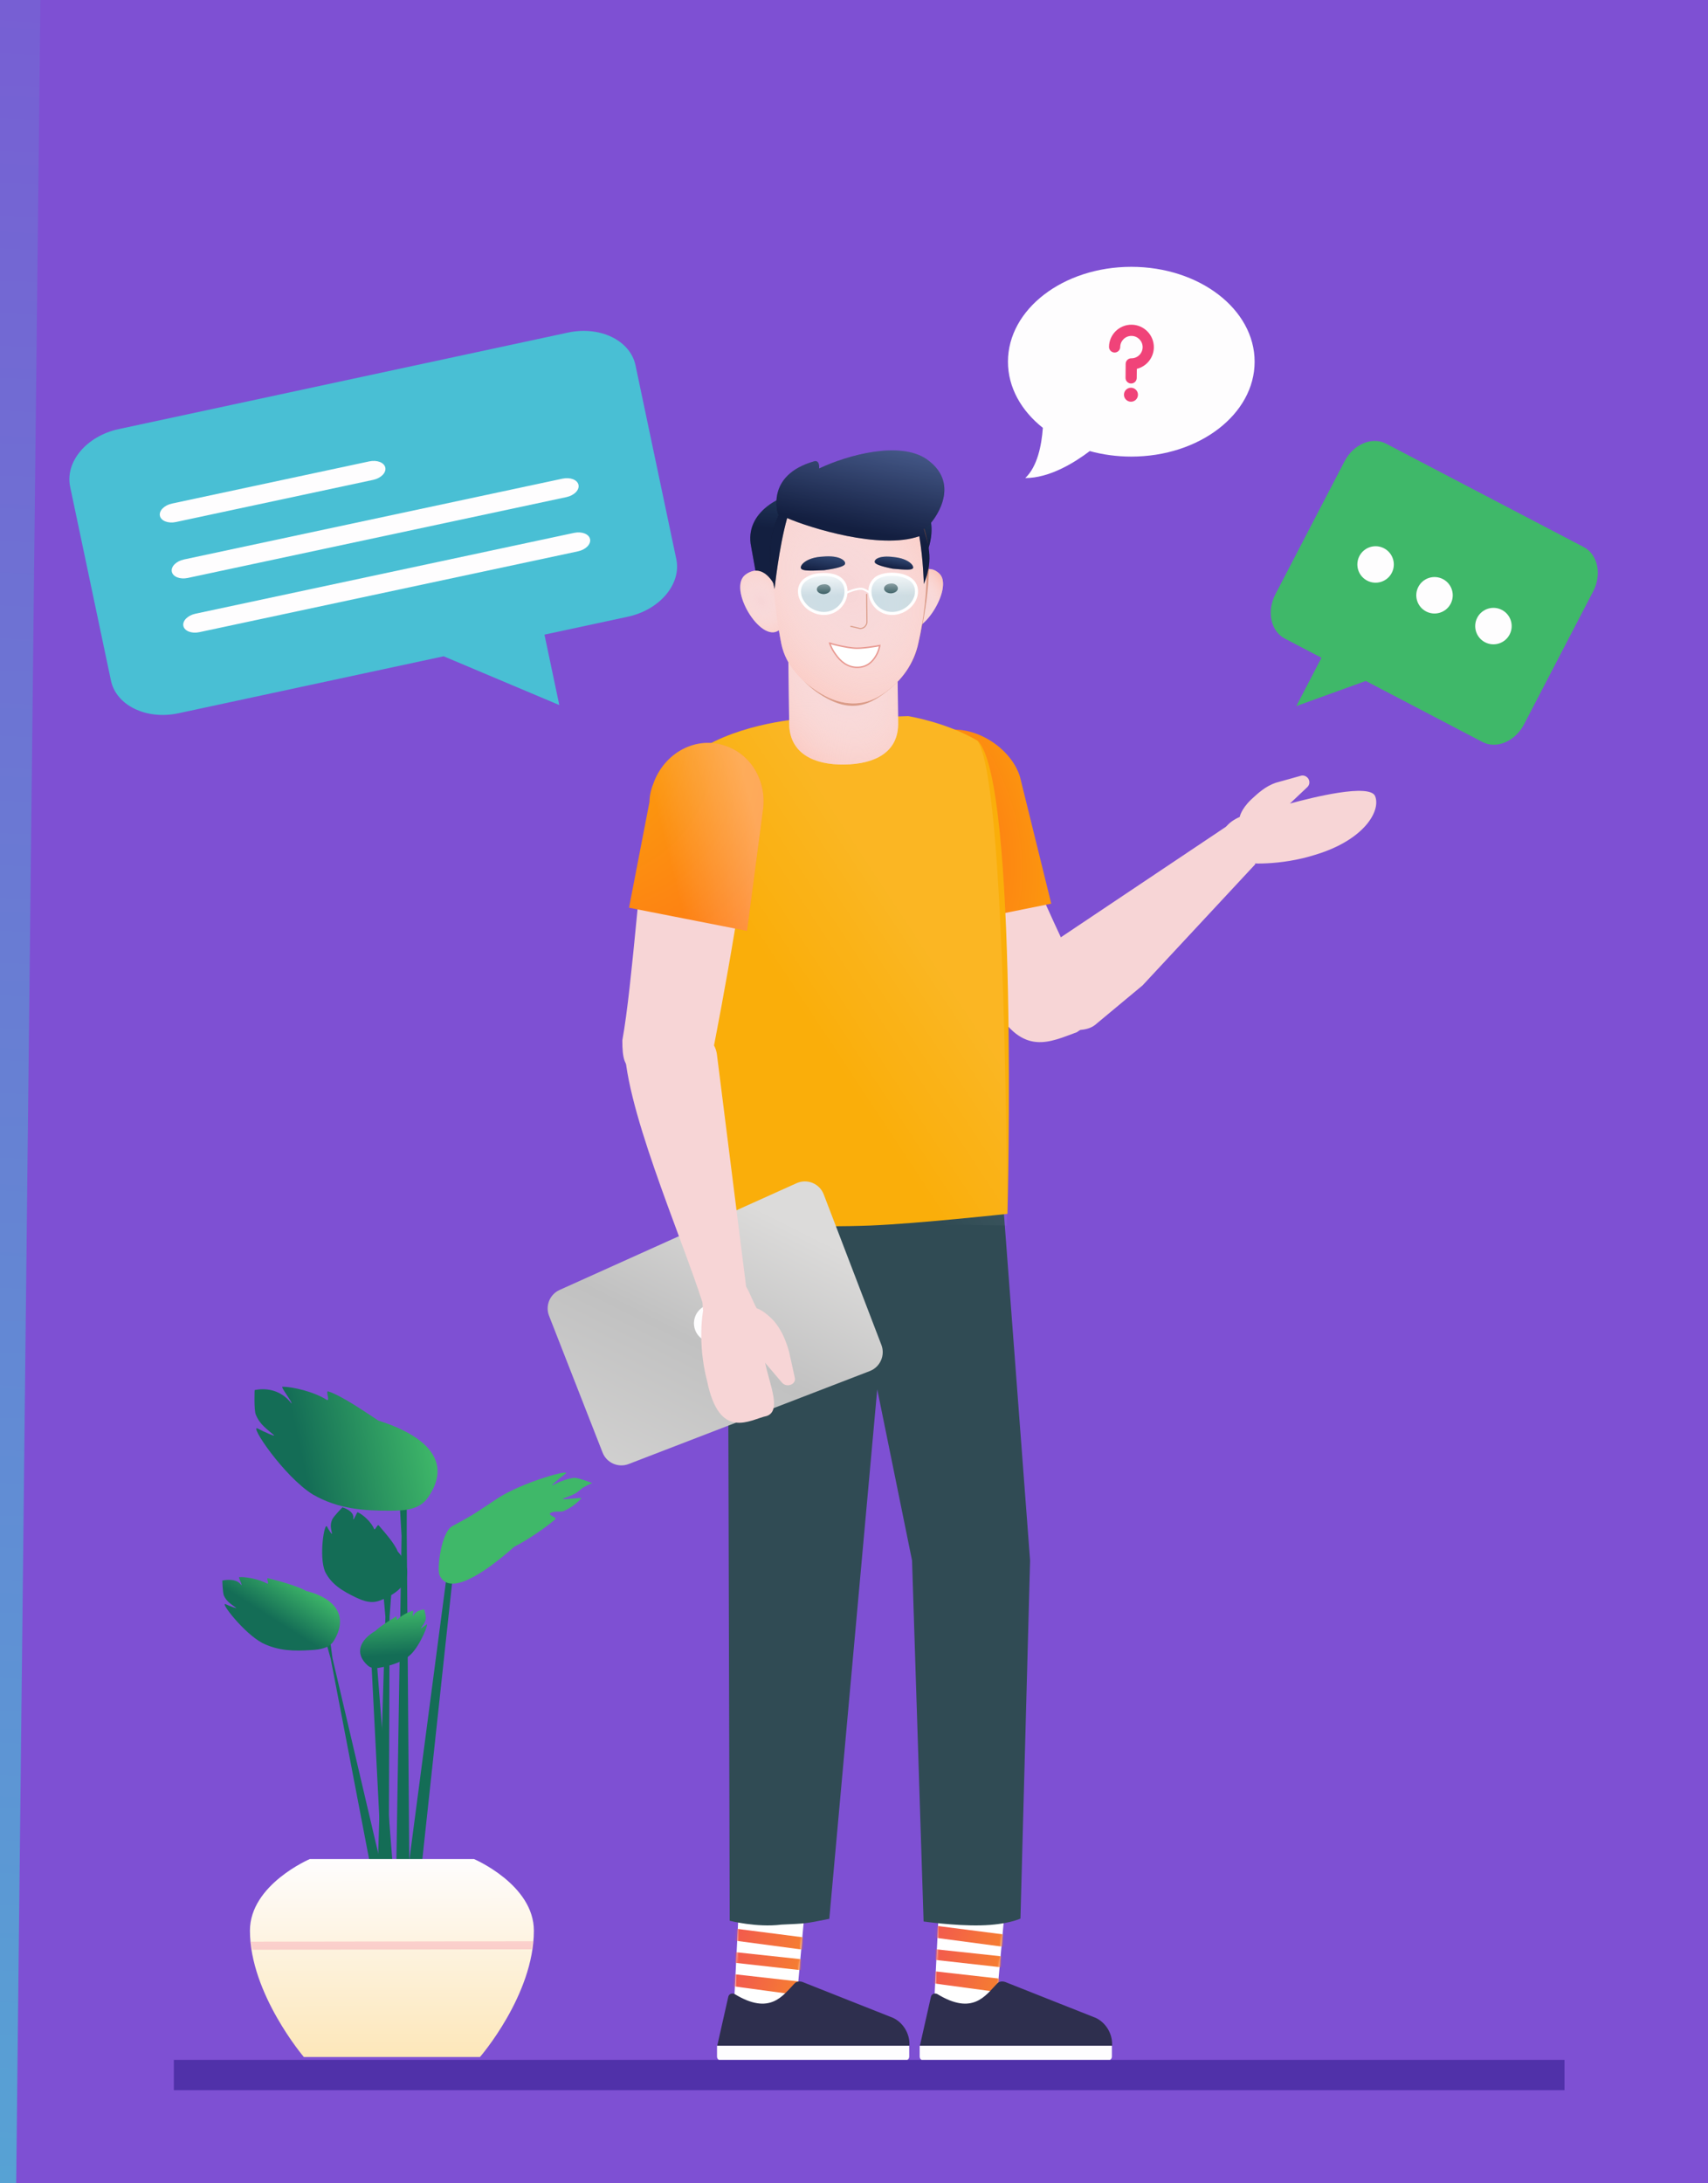 <svg width="845" height="1080" viewBox="0 0 845 1080" fill="none" xmlns="http://www.w3.org/2000/svg">
<rect width="845" height="1080" fill="#7E50D3"/>
<path d="M362.866 996.916L366.198 930.381L399.114 934.385L393.211 999.333L362.866 996.916Z" fill="white"/>
<mask id="mask0" mask-type="alpha" maskUnits="userSpaceOnUse" x="362" y="930" width="38" height="70">
<path d="M362.987 996.848L365.994 930.359L399.004 933.984L393.413 999.355L362.987 996.848Z" fill="#FEFDFE"/>
</mask>
<g mask="url(#mask0)">
<path d="M397.977 964.595L359.708 959.5L359.789 953.561L397.585 958.409L397.977 964.595Z" fill="url(#paint0_radial)"/>
<path d="M359.289 982.122L394.709 986.919L395.752 980.287L359.37 976.182L359.289 982.122Z" fill="url(#paint1_radial)"/>
<path d="M358.789 970.438L398.022 974.841L397.858 969.372L359.098 965.216L358.789 970.438Z" fill="url(#paint2_radial)"/>
</g>
<path d="M461.936 995.479L465.268 928.945L498.184 932.948L492.28 997.896L461.936 995.479Z" fill="white"/>
<mask id="mask1" mask-type="alpha" maskUnits="userSpaceOnUse" x="462" y="928" width="37" height="70">
<path d="M462.058 995.412L465.064 928.923L498.074 932.547L492.484 997.919L462.058 995.412Z" fill="#FEFDFE"/>
</mask>
<g mask="url(#mask1)">
<path d="M497.048 963.159L458.778 958.063L458.859 952.124L496.655 956.972L497.048 963.159Z" fill="url(#paint3_radial)"/>
<path d="M458.359 980.685L493.78 985.483L494.823 978.851L458.44 974.745L458.359 980.685Z" fill="url(#paint4_radial)"/>
<path d="M457.86 969.001L497.093 973.404L496.929 967.935L458.169 963.779L457.86 969.001Z" fill="url(#paint5_radial)"/>
</g>
<path d="M360.267 987.937L354.836 1012.01H449.928V1011.15C449.928 1005.72 446.733 1000.61 441.941 998.268L397.856 980.801C396.152 979.949 394.129 979.949 392.958 981.334C387.208 987.298 380.925 997.096 363.461 986.446C361.97 985.7 360.48 986.552 360.267 987.937Z" fill="#2E2F4E"/>
<path d="M449.821 1012.01H354.729V1017.36C354.729 1018.46 355.624 1019.36 356.729 1019.36H447.821C448.925 1019.36 449.821 1018.46 449.821 1017.36V1012.01Z" fill="#FEFDFE"/>
<path d="M460.53 987.937L455.1 1012.01H550.191V1011.15C550.191 1005.72 546.997 1000.61 542.205 998.268L498.12 980.801C496.416 979.949 494.393 979.949 493.221 981.334C487.471 987.298 481.189 997.096 463.725 986.446C462.234 985.7 460.743 986.552 460.53 987.937Z" fill="#2E2F4E"/>
<path d="M550.086 1012.01H454.994V1017.36C454.994 1018.46 455.89 1019.36 456.994 1019.36H548.086C549.191 1019.36 550.086 1018.46 550.086 1017.36V1012.01Z" fill="#FEFDFE"/>
<path d="M485.633 379.608C499.453 403.427 522.779 463.502 537.207 487.884C546.114 502.937 547.019 500.609 532.744 510.633C519.376 515.481 506.199 522.631 492.325 498.746C492.325 498.746 428.864 414.676 427.977 399.77C427.091 384.864 425.855 378.336 444.715 372.882C462.287 367.5 480.306 370.739 485.633 379.608Z" fill="#F7D5D6"/>
<path d="M496.278 595.264L416.26 600.091L451.216 771.943L456.931 950.544C456.931 950.544 472.26 952.746 485.123 952.459C498.517 952.172 504.851 949.107 504.851 949.107L509.614 771.943L496.278 595.264Z" fill="#304B54"/>
<path d="M441.979 599.074H360.057L361.009 950.179C361.009 950.179 374.318 953.623 386.543 952.092C398.768 951.514 398.057 951.701 410.282 949.218L441.979 599.074Z" fill="#304B54"/>
<path d="M447.917 395.515C446.333 378.908 453.195 362.765 469.487 361.058C484.082 359.58 500.425 370.718 504.611 384.254L520.092 447.029L474.731 456.185L449.953 404.502C449.048 401.43 448.256 398.7 447.917 395.515Z" fill="url(#paint6_radial)"/>
<path d="M449.28 354.258L424.455 355.11L400.532 355.232C400.532 355.232 371.532 356.449 349.415 368.86C327.411 381.272 361.112 606.262 361.112 606.262C361.112 606.262 405.723 607.235 430.661 606.262C454.358 605.288 498.432 600.487 498.432 600.487C498.432 600.487 504.02 386.422 483.697 366.427C467.899 357.179 449.28 354.258 449.28 354.258Z" fill="#FAAE0A"/>
<path d="M271.631 650.914C269.686 645.946 271.987 640.316 276.859 638.121L394.085 585.32C399.326 582.959 405.463 585.482 407.516 590.841L436.054 665.325C438.029 670.481 435.448 676.274 430.287 678.263L311.015 724.244C305.882 726.223 300.124 723.692 298.121 718.577L271.631 650.914Z" fill="url(#paint7_linear)"/>
<ellipse rx="9.5" ry="9.477" transform="matrix(0.934 -0.36 0.358 0.934 352.815 654.598)" fill="#FEFDFE"/>
<path d="M383.305 653.995C378.38 648.33 374.345 647.187 374.345 647.187C371.074 641.605 368.165 629.211 362.932 635.88L357.029 637.063C351.148 637.294 346.549 636.215 347.785 647.884L347.881 648.227C347.881 648.227 344.792 663.796 349.8 683.083C355.94 713.219 371.209 702.148 379.292 700.485C386.703 698.024 380.875 685.246 378.521 674.143L386.824 683.927C387.918 685.186 389.532 685.643 391.214 685.013C392.896 684.383 393.58 682.837 393.197 681.463L390.364 668.644C388.831 663.15 386.683 658.114 383.305 653.995Z" fill="#F7D5D6"/>
<path d="M369.561 639.897L354.67 521.504C353.264 511.331 339.967 505.371 326.576 508.962C318.431 511.067 311.207 507.927 309.019 514.167C307.568 544.489 336.896 610.781 347.668 644.721L369.561 639.897Z" fill="#F7D5D6"/>
<path d="M321.614 396.525C316.912 423.367 312.941 487.06 307.887 514.626C307.775 533.129 313.634 528.133 325.798 528.452C338.718 528.692 349.033 541.424 353.761 514.503C353.761 514.503 374.02 410.686 370.305 396.394C366.59 382.103 369.282 375.56 351.47 376.525C334.784 377.141 323.519 386.473 321.614 396.525Z" fill="#F7D5D6"/>
<path d="M449.264 354.258L424.544 355.11L400.723 355.232C400.723 355.232 371.845 356.449 349.822 368.86C327.911 381.272 365.103 606.262 365.103 606.262C365.103 606.262 405.891 607.235 430.724 606.262C454.32 605.288 498.183 606.262 498.183 606.262C498.183 606.262 498.183 386.422 483.535 366.427C467.804 357.179 449.264 354.258 449.264 354.258Z" fill="url(#paint8_linear)" fill-opacity="0.1"/>
<path d="M618.85 395.649C613.91 400.458 613.329 404.135 613.329 404.135C607.718 406.564 603.506 410.961 604.627 416.557L604.256 419.541C605.321 424.772 610.818 428.228 616.321 427.063L616.592 426.963C616.592 426.963 632.607 428.652 651.148 422.718C675.091 415.347 683.191 401.067 680.331 393.875C677.719 387.362 649.012 394.55 638.163 397.516L646.804 389.352C647.871 388.268 648.103 386.798 647.329 385.31C646.418 383.872 644.848 383.369 643.533 383.773L631.098 387.243C625.979 389.037 622.415 392.343 618.85 395.649Z" fill="#F7D5D6"/>
<path d="M323.118 387.977C328.491 372.244 344.671 363.712 359.267 369.099C372.349 373.669 379.618 387.471 377.349 401.441L369.576 460.499L311.198 449.046L321.321 396.661C321.348 393.828 321.956 390.821 323.118 387.977Z" fill="url(#paint9_radial)"/>
<path d="M323.118 387.977C328.491 372.244 344.671 363.712 359.267 369.099C372.349 373.669 379.618 387.471 377.349 401.441L369.576 460.499L311.198 449.046L321.321 396.661C321.348 393.828 321.956 390.821 323.118 387.977Z" fill="url(#paint10_linear)" fill-opacity="0.3"/>
<path d="M621.066 427.482L565.266 487.464L541.792 506.997C534.174 513.163 512.348 508.118 507.406 491.369C505.347 484.689 508.127 477.394 516.466 469.276L607.158 408.556L621.066 427.482Z" fill="#F7D5D6"/>
<path d="M417.824 378.209C402.882 378.458 390.554 372.854 390.43 357.91L389.683 300.871L443.599 299.999L444.346 357.287C444.72 372.231 432.766 377.96 417.824 378.209Z" fill="#F7D5D6"/>
<path d="M417.824 378.209C402.882 378.458 390.554 372.854 390.43 357.91L389.683 300.871L443.599 299.999L444.346 357.287C444.72 372.231 432.766 377.96 417.824 378.209Z" fill="url(#paint11_radial)"/>
<path d="M377.604 303.735L371.627 270.483C368.016 253.173 387.192 243.583 399.021 243.458L439.49 242.711C451.941 242.462 465.389 251.18 459.412 271.106L457.296 300.871L377.604 303.735Z" fill="url(#paint12_linear)"/>
<path d="M377.604 303.735L371.627 270.483C368.016 253.173 387.192 243.583 399.021 243.458L439.49 242.711C451.941 242.462 465.389 251.18 459.412 271.106L457.296 300.871L377.604 303.735Z" fill="#1E45AE" fill-opacity="0.3"/>
<path d="M447.956 310.087C455.552 316.812 471.988 290.783 464.766 283.809C457.544 276.835 451.069 288.043 451.069 288.043L449.949 298.006L447.832 307.347L447.209 310.087H447.956Z" fill="#F7D5D6"/>
<path d="M447.956 310.087C455.552 316.812 471.988 290.783 464.766 283.809C457.544 276.835 451.069 288.043 451.069 288.043L449.949 298.006L447.832 307.347L447.209 310.087H447.956Z" fill="url(#paint13_radial)"/>
<path d="M385.074 311.955C376.109 317.933 359.922 291.032 368.762 284.307C377.728 277.707 383.206 289.662 383.206 289.662L386.07 298.878L385.323 308.841L385.946 311.581L385.074 311.955Z" fill="#F7D5D6"/>
<path d="M385.074 311.955C376.109 317.933 359.922 291.032 368.762 284.307C377.728 277.707 383.206 289.662 383.206 289.662L386.07 298.878L385.323 308.841L385.946 311.581L385.074 311.955Z" fill="url(#paint14_radial)"/>
<path d="M459.552 277.084C459.801 294.146 456.563 308.717 454.197 318.929C452.205 329.141 444.734 337.983 436.142 343.961L434.648 344.957C425.434 350.935 417.216 350.313 407.503 344.584C397.791 338.855 391.067 330.635 388.826 319.801C384.841 299.999 382.973 278.08 382.973 278.08C382.973 278.08 378.989 235.363 420.079 235.612C461.544 235.861 459.552 277.084 459.552 277.084Z" fill="#BC5F36" fill-opacity="0.5"/>
<path d="M458.54 275.838C458.789 292.9 456.797 307.471 454.431 317.683C452.439 327.895 446.213 336.738 437.621 342.716L436.127 343.712C426.912 349.814 416.204 349.067 406.492 343.338C396.779 337.609 388.81 329.39 386.569 318.555C382.584 298.753 381.962 276.835 381.962 276.835C381.962 276.835 377.977 234.118 419.068 234.367C460.532 234.616 458.54 275.838 458.54 275.838Z" fill="#F7D5D6"/>
<path d="M458.54 275.838C458.789 292.9 456.797 307.471 454.431 317.683C451.842 328.859 446.213 336.738 437.621 342.716L436.127 343.712C426.912 349.814 416.204 349.067 406.492 343.338C396.779 337.609 388.81 329.39 386.569 318.555C382.584 298.753 381.962 276.835 381.962 276.835C381.962 276.835 377.977 234.118 419.068 234.367C460.532 234.616 458.54 275.838 458.54 275.838Z" fill="url(#paint15_radial)"/>
<path d="M458.416 227.144C445.217 218.053 419.442 225.027 405.247 231.752C405.496 227.393 403.006 228.14 403.006 228.14C378.227 235.114 384.951 254.418 384.951 254.418C384.951 254.418 384.951 254.418 385.324 254.418C382.959 260.022 378.227 270.857 383.208 291.406C383.208 291.406 385.324 270.857 389.434 256.286C400.391 261.018 435.381 272.102 454.805 265.253C456.798 276.959 457.047 288.915 457.047 288.915C462.401 275.839 458.665 268.366 457.047 261.641C458.292 260.645 459.537 259.773 460.409 258.777C460.409 259.026 476.969 240.096 458.416 227.144Z" fill="url(#paint16_linear)"/>
<path d="M458.416 227.144C445.217 218.053 419.442 225.027 405.247 231.752C405.496 227.393 403.006 228.14 403.006 228.14C378.227 235.114 384.951 254.418 384.951 254.418C384.951 254.418 384.951 254.418 385.324 254.418C382.959 260.022 378.227 270.857 383.208 291.406C383.208 291.406 385.324 270.857 389.434 256.286C400.391 261.018 435.381 272.102 454.805 265.253C456.798 276.959 457.047 288.915 457.047 288.915C462.401 275.839 458.665 268.366 457.047 261.641C458.292 260.645 459.537 259.773 460.409 258.777C460.409 259.026 476.969 240.096 458.416 227.144Z" fill="#1E45AE" fill-opacity="0.3"/>
<path opacity="0.5" d="M428.754 294.021L428.878 307.596C428.878 307.845 428.878 308.468 428.629 308.841C428.007 310.46 426.139 311.332 424.645 310.709L420.909 309.837" stroke="#BC5F36" stroke-width="0.521" stroke-miterlimit="10" stroke-linecap="round" stroke-linejoin="round"/>
<path d="M410.96 291.406C410.96 292.775 409.466 293.772 407.598 293.896C405.731 293.896 404.112 292.9 404.112 291.53C404.112 290.16 405.606 289.164 407.474 289.039C409.466 288.79 410.96 290.036 410.96 291.406Z" fill="#1A1A1A"/>
<path d="M444.208 291.032C444.208 292.402 442.714 293.398 440.846 293.523C438.978 293.523 437.36 292.526 437.36 291.157C437.36 289.787 438.854 288.79 440.722 288.666C442.589 288.417 444.208 289.662 444.208 291.032Z" fill="#1A1A1A"/>
<path d="M418.073 278.827C418.447 277.582 415.708 274.593 407.24 275.34C398.649 275.714 395.536 279.823 396.283 281.193C397.03 282.439 400.267 282.439 407.738 282.065C414.96 281.069 418.073 279.948 418.073 278.827Z" fill="url(#paint17_linear)"/>
<path d="M418.073 278.827C418.447 277.582 415.708 274.593 407.24 275.34C398.649 275.714 395.536 279.823 396.283 281.193C397.03 282.439 400.267 282.439 407.738 282.065C414.96 281.069 418.073 279.948 418.073 278.827Z" fill="#1E45AE" fill-opacity="0.3"/>
<path d="M432.766 277.956C432.517 276.835 434.882 274.593 442.229 275.589C449.7 276.336 452.315 279.948 451.692 281.069C451.07 282.065 448.206 281.941 441.606 281.318C435.381 280.073 432.641 278.952 432.766 277.956Z" fill="url(#paint18_linear)"/>
<path d="M432.766 277.956C432.517 276.835 434.882 274.593 442.229 275.589C449.7 276.336 452.315 279.948 451.692 281.069C451.07 282.065 448.206 281.941 441.606 281.318C435.381 280.073 432.641 278.952 432.766 277.956Z" fill="#1E45AE" fill-opacity="0.3"/>
<path d="M435.243 319.302C434.994 319.427 435.395 319.264 434.745 319.427C433.998 319.552 433.001 319.801 431.756 319.925C429.39 320.299 426.402 320.672 424.036 320.672C421.172 320.672 417.561 319.925 414.697 319.302C413.203 318.929 411.958 318.68 411.086 318.306C410.837 318.182 410.713 318.182 410.464 318.182C410.588 318.555 410.713 318.929 410.962 319.427C411.46 320.672 412.331 322.291 413.452 323.786C415.693 327.024 419.18 330.137 424.036 330.137C428.892 330.137 431.632 327.397 433.375 324.409C434.247 322.914 434.745 321.544 434.994 320.423C435.104 319.925 435.243 319.769 435.243 319.302Z" fill="white" stroke="#E89991" stroke-width="0.7"/>
<path d="M395.521 292.527C395.521 295.516 397.015 298.131 399.256 300.248C401.498 302.241 404.611 303.486 407.599 303.486C413.576 303.486 418.557 298.629 418.557 292.527C418.557 289.538 417.311 287.545 415.444 286.175C413.576 284.805 410.712 284.183 407.599 284.183C404.486 284.183 401.373 284.805 399.132 286.3C397.015 287.545 395.521 289.662 395.521 292.527Z" fill="#69E8FF" fill-opacity="0.3"/>
<path d="M395.521 292.527C395.521 295.516 397.015 298.131 399.256 300.248C401.498 302.241 404.611 303.486 407.599 303.486C413.576 303.486 418.557 298.629 418.557 292.527C418.557 289.538 417.311 287.545 415.444 286.175C413.576 284.805 410.712 284.183 407.599 284.183C404.486 284.183 401.373 284.805 399.132 286.3C397.015 287.545 395.521 289.662 395.521 292.527Z" fill="url(#paint19_linear)"/>
<path d="M395.521 292.527C395.521 295.516 397.015 298.131 399.256 300.248C401.498 302.241 404.611 303.486 407.599 303.486C413.576 303.486 418.557 298.629 418.557 292.527C418.557 289.538 417.311 287.545 415.444 286.175C413.576 284.805 410.712 284.183 407.599 284.183C404.486 284.183 401.373 284.805 399.132 286.3C397.015 287.545 395.521 289.662 395.521 292.527Z" stroke="white" stroke-width="1.5"/>
<path d="M430.387 292.527C430.387 298.505 435.243 303.486 441.344 303.486C444.333 303.486 447.446 302.241 449.687 300.248C451.928 298.256 453.422 295.516 453.422 292.527C453.422 289.662 452.053 287.545 449.811 286.175C447.57 284.805 444.457 284.058 441.344 284.058C438.231 284.058 435.492 284.681 433.5 286.051C431.632 287.545 430.387 289.538 430.387 292.527Z" fill="#69E8FF" fill-opacity="0.3"/>
<path d="M430.387 292.527C430.387 298.505 435.243 303.486 441.344 303.486C444.333 303.486 447.446 302.241 449.687 300.248C451.928 298.256 453.422 295.516 453.422 292.527C453.422 289.662 452.053 287.545 449.811 286.175C447.57 284.805 444.457 284.058 441.344 284.058C438.231 284.058 435.492 284.681 433.5 286.051C431.632 287.545 430.387 289.538 430.387 292.527Z" fill="url(#paint20_linear)"/>
<path d="M430.387 292.527C430.387 298.505 435.243 303.486 441.344 303.486C444.333 303.486 447.446 302.241 449.687 300.248C451.928 298.256 453.422 295.516 453.422 292.527C453.422 289.662 452.053 287.545 449.811 286.175C447.57 284.805 444.457 284.058 441.344 284.058C438.231 284.058 435.492 284.681 433.5 286.051C431.632 287.545 430.387 289.538 430.387 292.527Z" stroke="white" stroke-width="1.5"/>
<path d="M430.136 293.149C430.136 293.149 427.77 291.406 426.276 291.281C423.412 291.032 418.93 293.149 418.93 293.149" stroke="white"/>
<path d="M559.685 132C525.984 132 498.667 153.009 498.667 178.937C498.667 191.647 505.248 203.203 515.93 211.652C515.311 220.269 513.236 230.811 507.228 236.49C519.188 236.49 531.41 228.999 539.136 223.142C545.557 224.906 552.466 225.873 559.685 225.873C593.385 225.873 620.702 204.874 620.702 178.937C620.702 153.009 593.385 132 559.685 132Z" fill="#FEFDFE"/>
<path d="M34.705 240.796L54.886 336.656C57.485 349.003 72.452 356.248 88.313 352.84L219.493 324.658L276.699 348.786L269.363 313.944L310.566 305.092C326.427 301.684 337.181 288.914 334.582 276.572L314.401 180.711C311.802 168.364 296.835 161.12 280.974 164.527L58.727 212.275C42.86 215.684 32.106 228.454 34.705 240.796Z" fill="#49BFD4"/>
<path d="M184.619 237.386L87.043 258.242C83.189 259.066 79.642 257.684 79.11 255.161C78.578 252.638 81.261 249.925 85.115 249.101L182.691 228.245C186.545 227.422 190.092 228.803 190.624 231.326C191.156 233.849 188.473 236.562 184.619 237.386Z" fill="#FEFDFE"/>
<path d="M280.229 245.918L92.904 285.91C89.068 286.73 85.535 285.346 85.003 282.825C84.471 280.305 87.141 277.597 90.977 276.778L278.302 236.785C282.139 235.966 285.671 237.35 286.203 239.87C286.735 242.391 284.066 245.099 280.229 245.918Z" fill="#FEFDFE"/>
<path d="M285.946 272.74L98.621 312.732C94.784 313.551 91.251 312.168 90.719 309.647C90.188 307.126 92.857 304.418 96.694 303.599L284.019 263.607C287.855 262.788 291.388 264.171 291.92 266.692C292.452 269.213 289.782 271.921 285.946 272.74Z" fill="#FEFDFE"/>
<path d="M788.18 292.568L753.993 358.318C749.59 366.787 740.365 370.692 733.39 367.042L675.698 336.859L641.339 349.283L653.765 325.385L635.644 315.904C628.669 312.255 626.582 302.432 630.983 293.967L665.17 228.217C669.573 219.748 678.798 215.843 685.774 219.493L783.517 270.629C790.495 274.28 792.582 284.103 788.18 292.568Z" fill="#3FB869"/>
<circle cx="680.547" cy="279.238" r="9.02" transform="rotate(27.602 680.547 279.238)" fill="#FEFDFE"/>
<circle cx="709.7" cy="294.48" r="9.02" transform="rotate(27.602 709.7 294.48)" fill="#FEFDFE"/>
<circle cx="738.852" cy="309.721" r="9.02" transform="rotate(27.602 738.852 309.721)" fill="#FEFDFE"/>
<path d="M559.488 198.728C561.401 198.748 562.968 197.215 562.986 195.303C563.005 193.391 561.468 191.824 559.554 191.804C557.64 191.784 556.074 193.317 556.056 195.229C556.037 197.141 557.574 198.707 559.488 198.728Z" fill="#F04379"/>
<path d="M559.86 160.632C553.745 160.567 548.722 165.484 548.663 171.594C548.649 173.124 549.878 174.377 551.409 174.393C552.94 174.409 554.194 173.183 554.208 171.653C554.238 168.598 556.749 166.139 559.807 166.172C562.865 166.204 565.328 168.716 565.299 171.771C565.269 174.825 562.758 177.284 559.7 177.251C558.169 177.235 556.916 178.462 556.901 179.992L556.834 186.917C556.82 188.446 558.049 189.7 559.58 189.716C561.111 189.732 562.365 188.505 562.379 186.976L562.423 182.47C567.213 181.288 570.794 176.983 570.844 171.83C570.903 165.72 565.975 160.697 559.86 160.632Z" fill="#F04379"/>
<path d="M774 1019H86V1034H774V1019Z" fill="#5031A9"/>
<path d="M155.363 791.16L160.518 790.773L164.513 820.414L195.185 951.221L188.87 952.38L163.611 820.543L155.363 791.16Z" fill="#146D56"/>
<path d="M183.586 819.255L186.163 818.997L197.246 960.5L190.803 960.758L183.586 819.255Z" fill="#146D56"/>
<path d="M187.581 765.386L195.313 765.257L192.736 799.795L192.22 960.757L185.776 960.629L190.674 799.795L187.581 765.386Z" fill="#146D56"/>
<path d="M197.376 737.936H201.242V759.2L202.789 962.175L195.443 962.046L198.665 759.844L197.376 737.936Z" fill="#146D56"/>
<path d="M221.345 776.856L224.31 777.114L203.948 966.171L196.602 965.14L221.345 776.856Z" fill="#146D56"/>
<path d="M125.98 687.675C125.98 687.675 125.593 697.083 126.495 699.661C128.557 704.815 132.166 707.006 135.388 709.842C136.934 711.13 130.49 708.295 127.655 706.749C122.629 703.913 140.542 730.59 154.847 739.353C167.477 746.57 179.978 747.344 192.865 747.344C200.597 747.344 207.557 746.699 211.552 741.029C224.568 722.729 210.134 709.97 187.195 702.754C180.107 698.114 169.152 690.511 162.451 688.32C160.904 687.804 163.353 692.959 161.807 692.573C155.363 688.449 144.795 686 139.769 686C138.609 686 145.053 694.119 144.151 694.248C136.934 684.711 125.98 687.675 125.98 687.675Z" fill="url(#paint21_linear)"/>
<path d="M292.999 733.683C292.999 733.683 285.653 730.719 283.591 731.106C279.467 731.879 276.632 733.039 273.41 734.714C271.864 735.487 277.148 730.977 279.596 729.173C283.72 726.209 258.332 733.168 246.089 741.287C235.522 748.246 234.877 749.019 223.794 754.947C218.253 757.911 216.062 776.211 217.479 779.304C222.248 789.614 238.872 778.918 254.466 765.128C261.167 761.778 270.06 755.592 274.699 751.597C275.73 750.694 271.22 749.535 272.122 748.632C274.441 747.086 277.406 748.246 278.952 747.473C281.143 746.442 283.978 745.024 287.586 741.287C288.102 740.513 278.05 742.189 278.436 741.416C285.009 738.967 285.009 738.709 288.102 736.132C290.293 734.714 292.999 733.683 292.999 733.683Z" fill="#3FB869"/>
<path d="M110 781.882C110 781.882 110.129 787.81 110.773 789.357C112.191 792.45 114.639 793.738 116.701 795.285C117.732 796.058 113.608 794.512 111.675 793.61C108.454 792.063 120.568 807.914 129.846 812.812C137.965 816.807 145.827 816.807 153.817 816.291C158.585 816.033 162.967 815.26 165.158 811.652C172.503 799.667 166.06 790.645 151.497 787.037C146.987 784.46 136.806 781.753 132.553 780.722C131.522 780.465 133.326 783.557 132.295 783.429C128.042 781.109 121.47 779.949 118.377 780.207C117.732 780.207 120.052 784.202 119.408 784.202C116.959 780.207 110 781.882 110 781.882Z" fill="url(#paint22_linear)"/>
<path d="M209.876 796.187C209.876 796.187 210.907 799.795 210.649 800.826C210.262 802.888 209.102 804.048 208.2 805.466C207.685 806.11 209.876 804.435 210.907 803.662C212.582 802.115 208.071 813.714 203.303 818.353C199.179 822.219 194.411 823.508 189.514 824.668C186.549 825.312 183.843 825.699 181.91 823.895C175.466 818.095 177.657 811.523 185.776 806.755C188.096 804.435 193.638 801.084 195.957 799.667C196.473 799.28 195.957 801.471 196.602 801.213C198.664 799.022 202.53 797.218 204.334 796.831C204.721 796.703 203.947 799.538 204.463 799.409C205.494 796.445 209.876 796.187 209.876 796.187Z" fill="url(#paint23_linear)"/>
<path d="M169.411 745.668C169.411 745.668 165.029 750.179 164.384 751.597C163.096 754.561 163.869 756.494 164.256 758.556C164.384 759.587 162.451 756.623 161.807 755.205C160.518 752.628 157.683 769.768 160.776 777.371C163.869 783.815 169.668 787.166 176.112 790.259C179.978 792.063 183.715 793.48 188.226 791.676C202.918 785.877 204.851 776.469 196.732 767.448C195.314 763.582 189.644 757.267 187.324 754.561C186.808 753.916 185.649 757.009 185.133 756.494C183.715 752.885 179.591 749.277 177.014 748.117C176.499 747.859 175.339 751.854 174.694 751.597C175.854 747.473 169.411 745.668 169.411 745.668Z" fill="#146D56"/>
<path d="M153.292 919.646H234.483C234.483 919.646 264.123 932.276 264.123 955.087C264.123 986.918 237.447 1017.59 237.447 1017.59H150.328C150.328 1017.59 123.652 986.274 123.652 955.087C123.652 932.276 153.292 919.646 153.292 919.646Z" fill="url(#paint24_linear)"/>
<mask id="mask2" mask-type="alpha" maskUnits="userSpaceOnUse" x="123" y="919" width="142" height="99">
<path d="M153.292 919.646H234.483C234.483 919.646 264.123 932.276 264.123 955.087C264.123 986.918 237.447 1017.59 237.447 1017.59H150.328C150.328 1017.59 123.652 986.274 123.652 955.087C123.652 932.276 153.292 919.646 153.292 919.646Z" fill="#F04379"/>
</mask>
<g mask="url(#mask2)">
<path d="M109.707 962.549L359.057 962.173" stroke="#F04379" stroke-opacity="0.2" stroke-width="4"/>
</g>
<path d="M0 0H20L8 1080H0V0Z" fill="url(#paint25_linear)"/>
<defs>
<radialGradient id="paint0_radial" cx="0" cy="0" r="1" gradientUnits="userSpaceOnUse" gradientTransform="translate(438.11 978.518) rotate(-160.13) scale(90.46 2023.61)">
<stop stop-color="#FAAE0A"/>
<stop offset="1" stop-color="#F14B59"/>
</radialGradient>
<radialGradient id="paint1_radial" cx="0" cy="0" r="1" gradientUnits="userSpaceOnUse" gradientTransform="translate(433.313 998.674) rotate(-160.642) scale(84.923 2021.36)">
<stop stop-color="#FAAE0A"/>
<stop offset="1" stop-color="#F14B59"/>
</radialGradient>
<radialGradient id="paint2_radial" cx="0" cy="0" r="1" gradientUnits="userSpaceOnUse" gradientTransform="translate(435.192 989.028) rotate(-160.122) scale(87.636 1958.46)">
<stop stop-color="#FAAE0A"/>
<stop offset="1" stop-color="#F14B59"/>
</radialGradient>
<radialGradient id="paint3_radial" cx="0" cy="0" r="1" gradientUnits="userSpaceOnUse" gradientTransform="translate(537.18 977.081) rotate(-160.131) scale(90.46 2023.58)">
<stop stop-color="#FAAE0A"/>
<stop offset="1" stop-color="#F14B59"/>
</radialGradient>
<radialGradient id="paint4_radial" cx="0" cy="0" r="1" gradientUnits="userSpaceOnUse" gradientTransform="translate(532.383 997.237) rotate(-160.642) scale(84.923 2021.36)">
<stop stop-color="#FAAE0A"/>
<stop offset="1" stop-color="#F14B59"/>
</radialGradient>
<radialGradient id="paint5_radial" cx="0" cy="0" r="1" gradientUnits="userSpaceOnUse" gradientTransform="translate(534.263 987.591) rotate(-160.122) scale(87.636 1958.46)">
<stop stop-color="#FAAE0A"/>
<stop offset="1" stop-color="#F14B59"/>
</radialGradient>
<radialGradient id="paint6_radial" cx="0" cy="0" r="1" gradientUnits="userSpaceOnUse" gradientTransform="translate(455.684 407.363) rotate(70.003) scale(150.395 91.099)">
<stop stop-color="#FF6C17"/>
<stop offset="1" stop-color="#FAAE0A"/>
</radialGradient>
<linearGradient id="paint7_linear" x1="391.796" y1="605.817" x2="300.465" y2="788.391" gradientUnits="userSpaceOnUse">
<stop stop-color="#DCDBDA"/>
<stop offset="0.359" stop-color="#C1C1C1"/>
<stop offset="0.989" stop-color="#DCDBDA"/>
</linearGradient>
<linearGradient id="paint8_linear" x1="451.626" y1="458.286" x2="393.695" y2="496.478" gradientUnits="userSpaceOnUse">
<stop offset="0.023" stop-color="white"/>
<stop offset="1" stop-color="white" stop-opacity="0"/>
</linearGradient>
<radialGradient id="paint9_radial" cx="0" cy="0" r="1" gradientUnits="userSpaceOnUse" gradientTransform="translate(262.893 345.685) rotate(44.615) scale(200.732 161.071)">
<stop stop-color="#FAAE0A"/>
<stop offset="1" stop-color="#FF6C17"/>
</radialGradient>
<linearGradient id="paint10_linear" x1="371.624" y1="398.709" x2="327.133" y2="410.123" gradientUnits="userSpaceOnUse">
<stop stop-color="white"/>
<stop offset="1" stop-color="white" stop-opacity="0"/>
</linearGradient>
<radialGradient id="paint11_radial" cx="0" cy="0" r="1" gradientUnits="userSpaceOnUse" gradientTransform="translate(415.813 336.977) rotate(58.898) scale(99.526 71.965)">
<stop stop-color="white" stop-opacity="0"/>
<stop offset="1" stop-color="#FD8E73"/>
</radialGradient>
<linearGradient id="paint12_linear" x1="419.16" y1="238.882" x2="416.156" y2="265.493" gradientUnits="userSpaceOnUse">
<stop stop-color="#2E474B"/>
<stop offset="1" stop-color="#0E0F11"/>
</linearGradient>
<radialGradient id="paint13_radial" cx="0" cy="0" r="1" gradientUnits="userSpaceOnUse" gradientTransform="translate(457.503 296.712) rotate(70.48) scale(32.438 20.231)">
<stop stop-color="white" stop-opacity="0"/>
<stop offset="1" stop-color="#FD8E73"/>
</radialGradient>
<radialGradient id="paint14_radial" cx="0" cy="0" r="1" gradientUnits="userSpaceOnUse" gradientTransform="translate(376.613 297.362) rotate(59.873) scale(39.099 28.402)">
<stop stop-color="white" stop-opacity="0"/>
<stop offset="1" stop-color="#FD8E73"/>
</radialGradient>
<radialGradient id="paint15_radial" cx="0" cy="0" r="1" gradientUnits="userSpaceOnUse" gradientTransform="translate(418.751 290.713) rotate(61.391) scale(131.215 93.329)">
<stop stop-color="white" stop-opacity="0"/>
<stop offset="1" stop-color="#FD8E73"/>
</radialGradient>
<linearGradient id="paint16_linear" x1="430.98" y1="219.538" x2="422.261" y2="261.881" gradientUnits="userSpaceOnUse">
<stop stop-color="#535F75"/>
<stop offset="1" stop-color="#0E0F11"/>
</linearGradient>
<linearGradient id="paint17_linear" x1="408.019" y1="274.643" x2="406.488" y2="283.525" gradientUnits="userSpaceOnUse">
<stop stop-color="#384858"/>
<stop offset="1" stop-color="#0E0F11"/>
</linearGradient>
<linearGradient id="paint18_linear" x1="442.868" y1="275.628" x2="441.893" y2="281.28" gradientUnits="userSpaceOnUse">
<stop stop-color="#384858"/>
<stop offset="1" stop-color="#0E0F11"/>
</linearGradient>
<linearGradient id="paint19_linear" x1="407.099" y1="280.724" x2="407.099" y2="304.387" gradientUnits="userSpaceOnUse">
<stop stop-color="white"/>
<stop offset="0.589" stop-color="white" stop-opacity="0"/>
</linearGradient>
<linearGradient id="paint20_linear" x1="441.964" y1="280.724" x2="441.964" y2="304.387" gradientUnits="userSpaceOnUse">
<stop stop-color="white"/>
<stop offset="0.589" stop-color="white" stop-opacity="0"/>
</linearGradient>
<linearGradient id="paint21_linear" x1="149.112" y1="720.502" x2="212.904" y2="706.326" gradientUnits="userSpaceOnUse">
<stop stop-color="#146D56"/>
<stop offset="1" stop-color="#3FB869"/>
</linearGradient>
<linearGradient id="paint22_linear" x1="135.126" y1="800.899" x2="147.59" y2="781.237" gradientUnits="userSpaceOnUse">
<stop stop-color="#146D56"/>
<stop offset="1" stop-color="#3FB869"/>
</linearGradient>
<linearGradient id="paint23_linear" x1="195.378" y1="818.586" x2="193.655" y2="796.166" gradientUnits="userSpaceOnUse">
<stop stop-color="#146D56"/>
<stop offset="1" stop-color="#3FB869"/>
</linearGradient>
<linearGradient id="paint24_linear" x1="193.864" y1="919.62" x2="194.093" y2="1268.58" gradientUnits="userSpaceOnUse">
<stop stop-color="#FEFDFE"/>
<stop offset="1" stop-color="#FAAE0A"/>
</linearGradient>
<linearGradient id="paint25_linear" x1="61" y1="-236" x2="-23" y2="1544" gradientUnits="userSpaceOnUse">
<stop stop-color="#7E50D3"/>
<stop offset="1" stop-color="#49BFD4"/>
</linearGradient>
</defs>
</svg>
